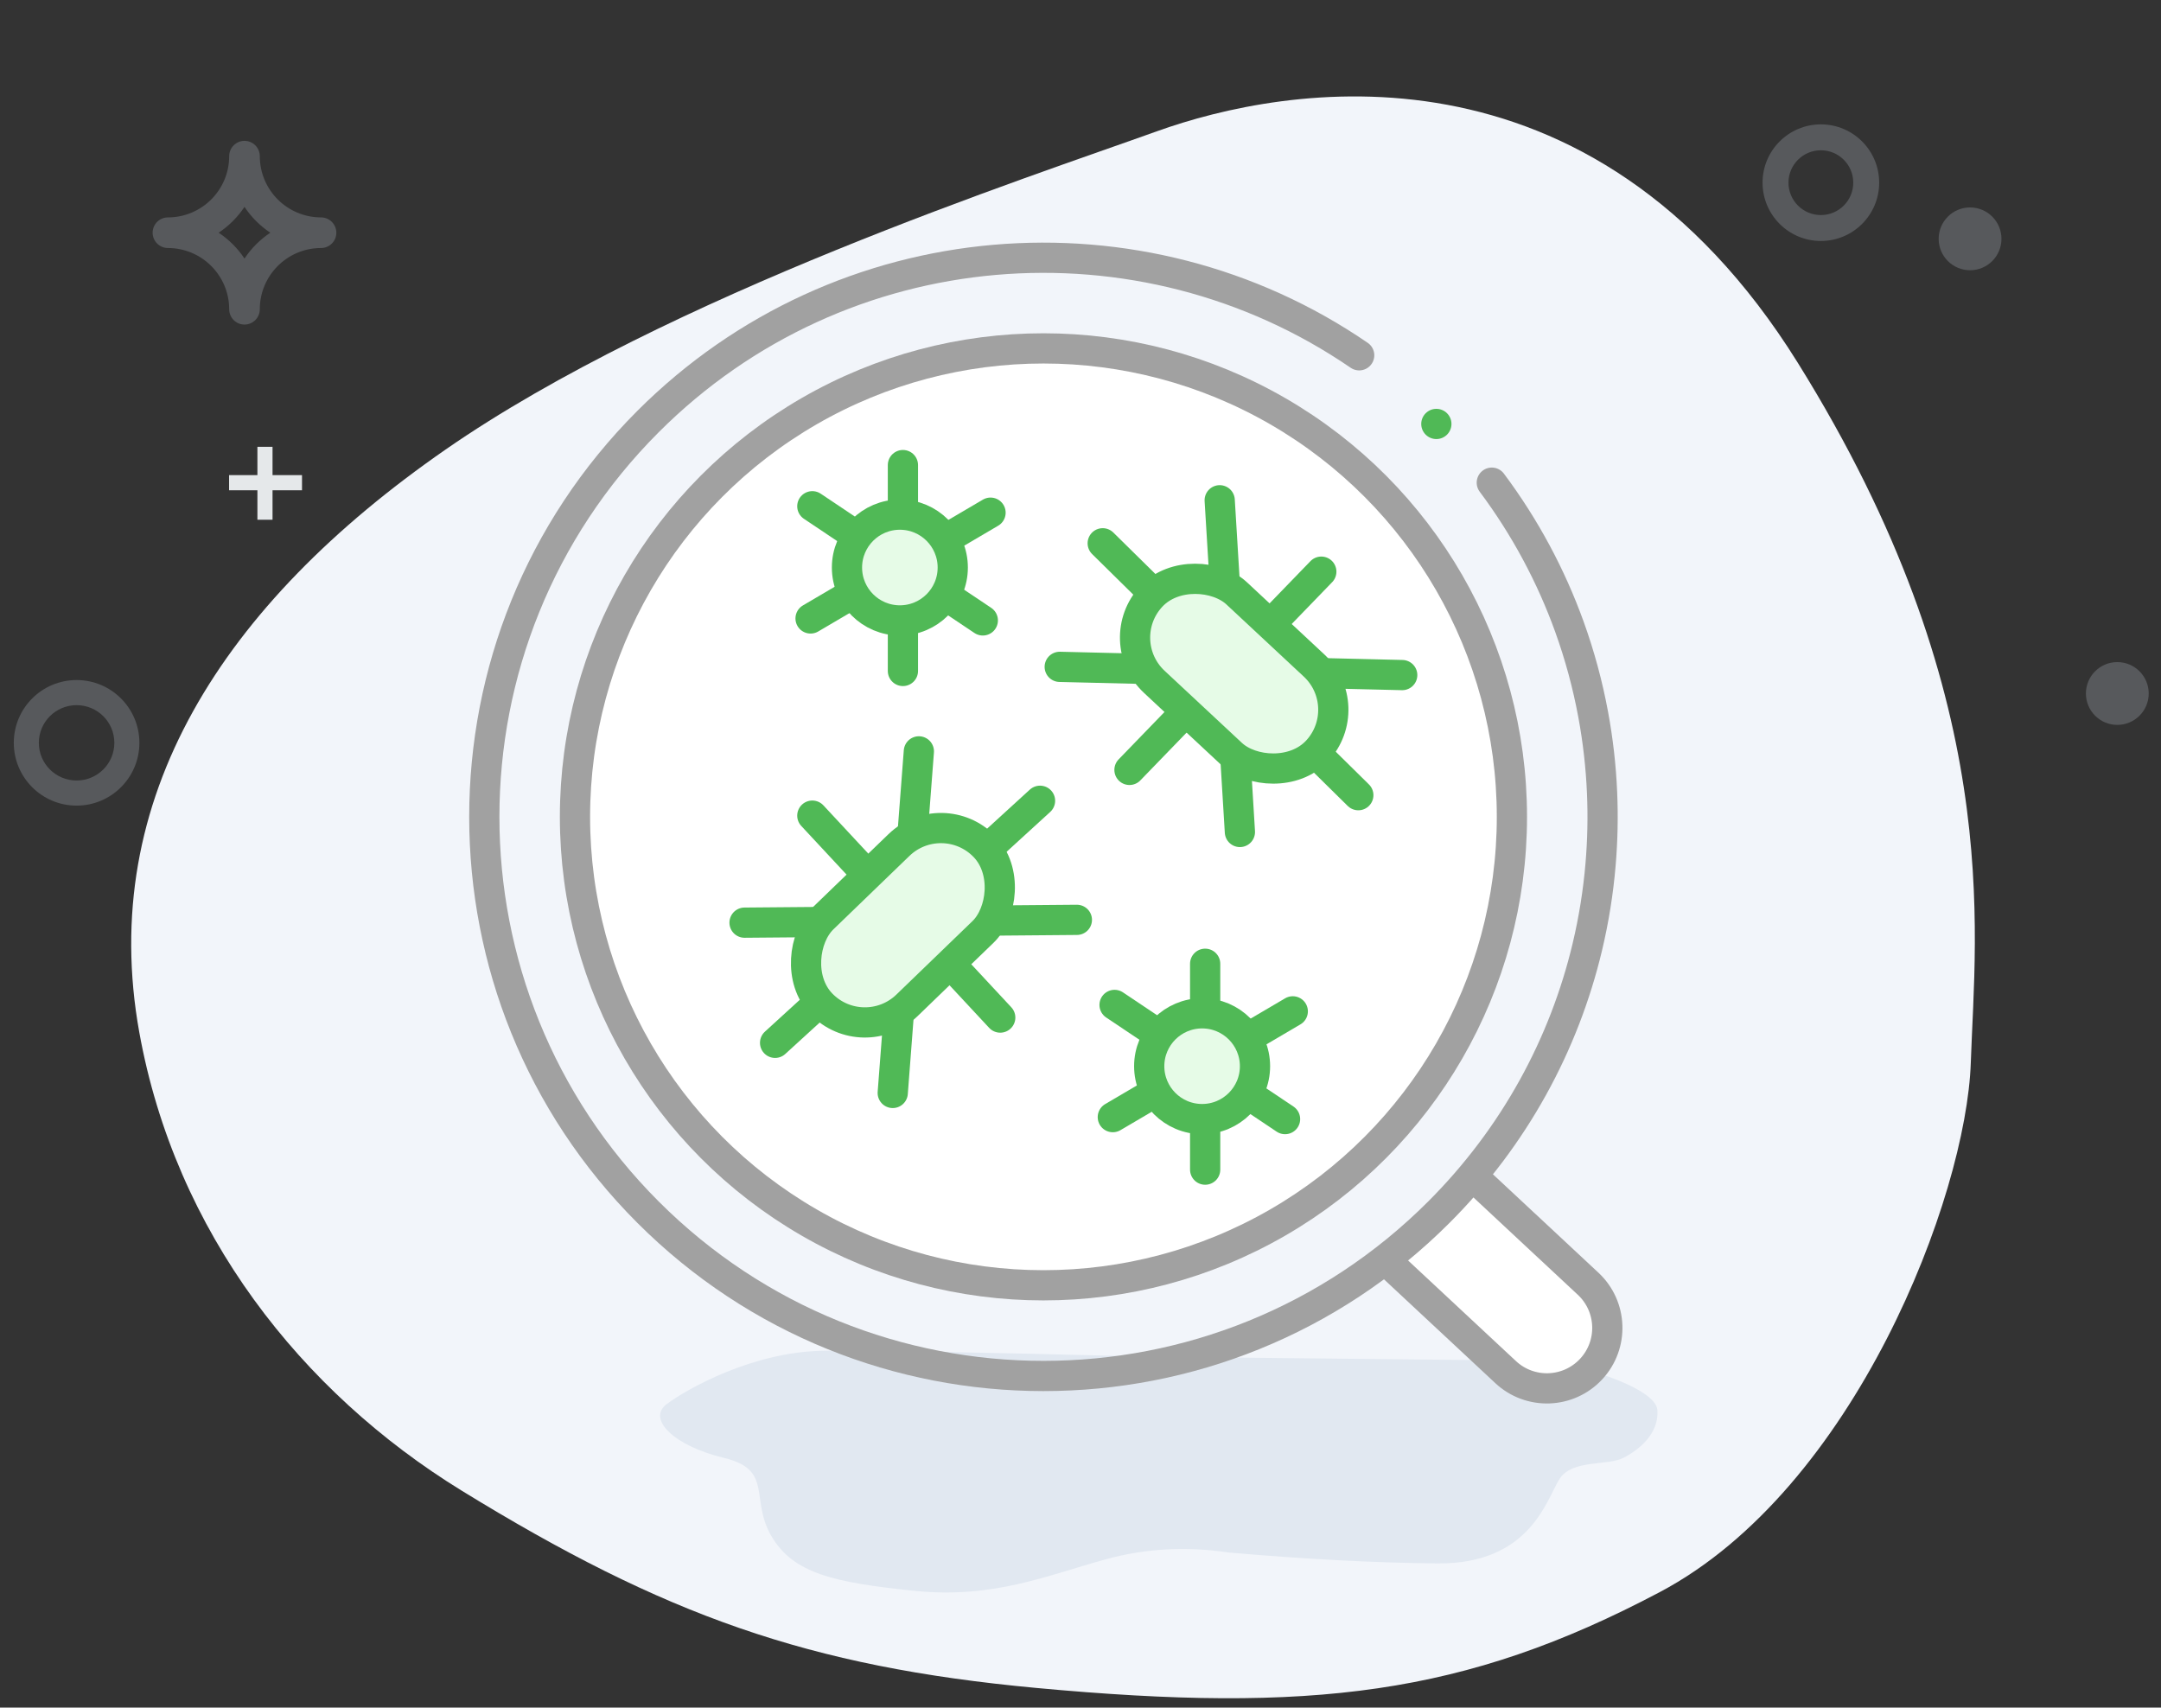 <?xml version="1.0" encoding="UTF-8"?>
<svg width="143px" height="113px" viewBox="0 0 143 113" version="1.1" xmlns="http://www.w3.org/2000/svg" xmlns:xlink="http://www.w3.org/1999/xlink">
    <rect x="0" y="0" width="143" height="113" fill="#333333" stroke="none"/>
    <title>microbiology-green</title>
    <g id="Page-1" stroke="none" stroke-width="1" fill="none" fill-rule="evenodd">
        <g id="Integration-Page" transform="translate(-1205, -3129)">
            <g id="microbiology-green" transform="translate(1205.913, 3131)">
                <path d="M129.501,68.319 C129.206,77.182 121.818,96.537 108.915,103.36 C96.012,110.184 85.831,111.387 67.662,109.7 C52.566,108.298 43.033,104.88 29.633,96.641 C19.025,90.119 10.69,79.551 8.303,66.306 C5.519,50.86 13.825,37.978 28.557,27.759 C43.29,17.54 67.17,9.734 75.628,6.693 C84.086,3.652 104.302,-0.055 118.043,21.992 C131.783,44.04 129.797,59.455 129.501,68.319 Z" id="Path-9-Copy-3" fill="#F2F5FA"></path>
                <path d="M53.653,87.385 C56.813,87.358 63.971,87.489 75.125,87.778 C90.25,87.941 98.675,88.025 100.401,88.033 C102.991,88.045 108.653,89.762 108.762,91.312 C108.872,92.862 107.575,93.93 106.51,94.474 C105.444,95.018 103.126,94.563 102.286,95.869 C101.445,97.174 100.379,101.518 94.204,101.46 C90.088,101.421 85.481,101.18 80.385,100.737 C77.595,100.318 74.894,100.466 72.283,101.181 C68.365,102.253 64.832,103.816 59.553,103.269 C54.274,102.722 51.582,102.126 50.135,99.656 C48.688,97.186 50.294,95.264 46.989,94.474 C43.684,93.683 41.887,91.904 43.202,90.919 C44.517,89.933 48.913,87.426 53.653,87.385 L53.653,87.385 Z" id="Path-10-Copy-3" fill="#E1E8F1"></path>
                <path d="M20.331,12.387 C18.094,12.384 16.281,10.572 16.279,8.334 C16.279,7.775 15.825,7.321 15.266,7.321 C14.706,7.321 14.253,7.775 14.253,8.334 C14.25,10.572 12.437,12.384 10.2,12.387 C9.641,12.387 9.187,12.841 9.187,13.4 C9.187,13.959 9.641,14.413 10.2,14.413 C12.437,14.415 14.25,16.228 14.253,18.465 C14.253,19.024 14.706,19.478 15.266,19.478 C15.825,19.478 16.279,19.024 16.279,18.465 C16.281,16.228 18.094,14.415 20.331,14.413 C20.89,14.413 21.344,13.959 21.344,13.4 C21.344,12.841 20.89,12.387 20.331,12.387 L20.331,12.387 Z M15.266,15.109 C14.815,14.431 14.234,13.85 13.557,13.4 C14.234,12.949 14.815,12.368 15.266,11.691 C15.716,12.368 16.297,12.949 16.974,13.4 C16.297,13.85 15.716,14.431 15.266,15.109 L15.266,15.109 Z" id="Fill-4" fill="#ABB3BB" opacity="0.3"></path>
                <circle id="Oval" fill="#ABB3BB" opacity="0.3" cx="129.452" cy="13.805" r="2.078"></circle>
                <circle id="Oval" fill="#ABB3BB" opacity="0.3" cx="139.196" cy="43.892" r="2.078"></circle>
                <path d="M119.58,13.947 C117.449,13.947 115.721,12.219 115.721,10.088 C115.721,7.958 117.449,6.23 119.58,6.23 C121.711,6.23 123.438,7.958 123.438,10.088 C123.438,12.219 121.711,13.947 119.58,13.947 L119.58,13.947 Z M119.58,7.945 C118.397,7.945 117.436,8.904 117.436,10.088 C117.436,11.273 118.397,12.232 119.58,12.232 C120.764,12.232 121.723,11.273 121.723,10.088 C121.723,8.904 120.764,7.945 119.58,7.945 L119.58,7.945 Z" id="Shape" fill="#ABB3BB" opacity="0.3"></path>
                <line x1="16.621" y1="32.394" x2="16.621" y2="27.568" id="Line" stroke="#E5E8EA"></line>
                <line x1="16.659" y1="32.355" x2="16.659" y2="27.529" id="Line" stroke="#E5E8EA" transform="translate(16.659, 29.942) rotate(90) translate(-16.659, -29.942) "></line>
                <path d="M4.155,51.312 C1.861,51.312 -4.54747351e-13,49.451 -4.54747351e-13,47.157 C-4.54747351e-13,44.862 1.861,43.002 4.155,43.002 C6.45,43.002 8.311,44.862 8.311,47.157 C8.311,49.451 6.45,51.312 4.155,51.312 L4.155,51.312 Z M4.155,44.664 C2.775,44.664 1.657,45.78 1.657,47.157 C1.657,48.534 2.775,49.65 4.155,49.65 C5.535,49.65 6.654,48.534 6.654,47.157 C6.654,45.78 5.535,44.664 4.155,44.664 L4.155,44.664 Z" id="Shape" fill="#ABB3BB" opacity="0.3"></path>
                <g id="Group-14" transform="translate(15.809, 0)">
                    <path d="M87.156,76.39 L87.156,86.955 C87.156,89.165 85.365,90.955 83.156,90.955 C80.946,90.955 79.156,89.165 79.156,86.955 L79.156,76.163 L79.156,76.163" id="Rectangle" stroke="#A1A1A1" stroke-width="2" fill="#FFFFFF" transform="translate(83.156, 83.559) rotate(-47) translate(-83.156, -83.559) "></path>
                    <path d="M59.015,88.754 C76.19,85.552 89.191,70.485 89.191,52.382 C89.191,31.947 72.625,15.382 52.191,15.382 C31.756,15.382 15.191,31.947 15.191,52.382 C15.191,59.478 17.188,66.107 20.651,71.738 C21.622,73.316 22.707,74.815 23.896,76.224 C24.916,77.433 26.011,78.576 27.176,79.645 C28.456,80.82 29.819,81.907 31.256,82.894 C32.904,84.027 34.648,85.03 36.474,85.888 C39.705,87.406 43.191,88.47 46.85,88.999" id="Oval" stroke="#A1A1A1" stroke-width="2" stroke-linecap="round" transform="translate(52.191, 52.191) rotate(-135) translate(-52.191, -52.191) "></path>
                    <circle id="Oval" fill="#50B956" cx="78.326" cy="26.055" r="1"></circle>
                    <circle id="Oval" stroke="#A1A1A1" stroke-width="2" fill="#FFFFFF" cx="52.326" cy="52.055" r="31"></circle>
                    <g id="Group-8" transform="translate(53.403, 31.105)" stroke="#50B956" stroke-width="2">
                        <line x1="22.664" y1="11.568" x2="0" y2="11.024" id="Path-17" stroke-linecap="round"></line>
                        <line x1="17.31" y1="4.725" x2="4.616" y2="17.843" id="Path-18" stroke-linecap="round"></line>
                        <line x1="2.845" y1="2.847" x2="19.759" y2="19.516" id="Path-20" stroke-linecap="round"></line>
                        <line x1="10.586" y1="0" x2="11.923" y2="21.951" id="Path-16" stroke-linecap="round"></line>
                        <rect id="Rectangle" fill="#E6FBE7" transform="translate(11.545, 11.476) rotate(-47) translate(-11.545, -11.476) " x="7.545" y="3.976" width="8" height="15" rx="4"></rect>
                    </g>
                    <g id="Group-13" transform="translate(32.547, 47.722)" stroke="#50B956" stroke-width="2">
                        <line x1="9.806" y1="22.604" x2="11.535" y2="0" id="Path-17" stroke-linecap="round"></line>
                        <line x1="16.92" y1="17.616" x2="4.485" y2="4.253" id="Path-18" stroke-linecap="round"></line>
                        <line x1="19.553" y1="3.269" x2="2.021" y2="19.287" id="Path-20" stroke-linecap="round"></line>
                        <line x1="21.991" y1="11.149" x2="0" y2="11.335" id="Path-16" stroke-linecap="round"></line>
                        <rect id="Rectangle" fill="#E6FBE7" transform="translate(10.48, 11.506) rotate(46) translate(-10.48, -11.506) " x="6.48" y="4.006" width="8" height="15" rx="4"></rect>
                    </g>
                    <g id="Group-10" transform="translate(36.916, 28.777)" stroke="#50B956" stroke-width="2">
                        <line x1="6.111" y1="13.624" x2="6.111" y2="0" id="Path-19" stroke-linecap="round"></line>
                        <line x1="11.398" y1="10.279" x2="0.116" y2="2.724" id="Path-21" stroke-linecap="round"></line>
                        <line x1="0" y1="10.149" x2="11.909" y2="3.149" id="Path-22" stroke-linecap="round"></line>
                        <circle id="Oval" fill="#E6FBE7" cx="5.909" cy="6.779" r="3.5"></circle>
                    </g>
                    <g id="Group-10-Copy" transform="translate(56.916, 61.777)" stroke="#50B956" stroke-width="2">
                        <line x1="6.111" y1="13.624" x2="6.111" y2="0" id="Path-19" stroke-linecap="round"></line>
                        <line x1="11.398" y1="10.279" x2="0.116" y2="2.724" id="Path-21" stroke-linecap="round"></line>
                        <line x1="0" y1="10.149" x2="11.909" y2="3.149" id="Path-22" stroke-linecap="round"></line>
                        <circle id="Oval" fill="#E6FBE7" cx="5.909" cy="6.779" r="3.5"></circle>
                    </g>
                </g>
            </g>
        </g>
    </g>
</svg>